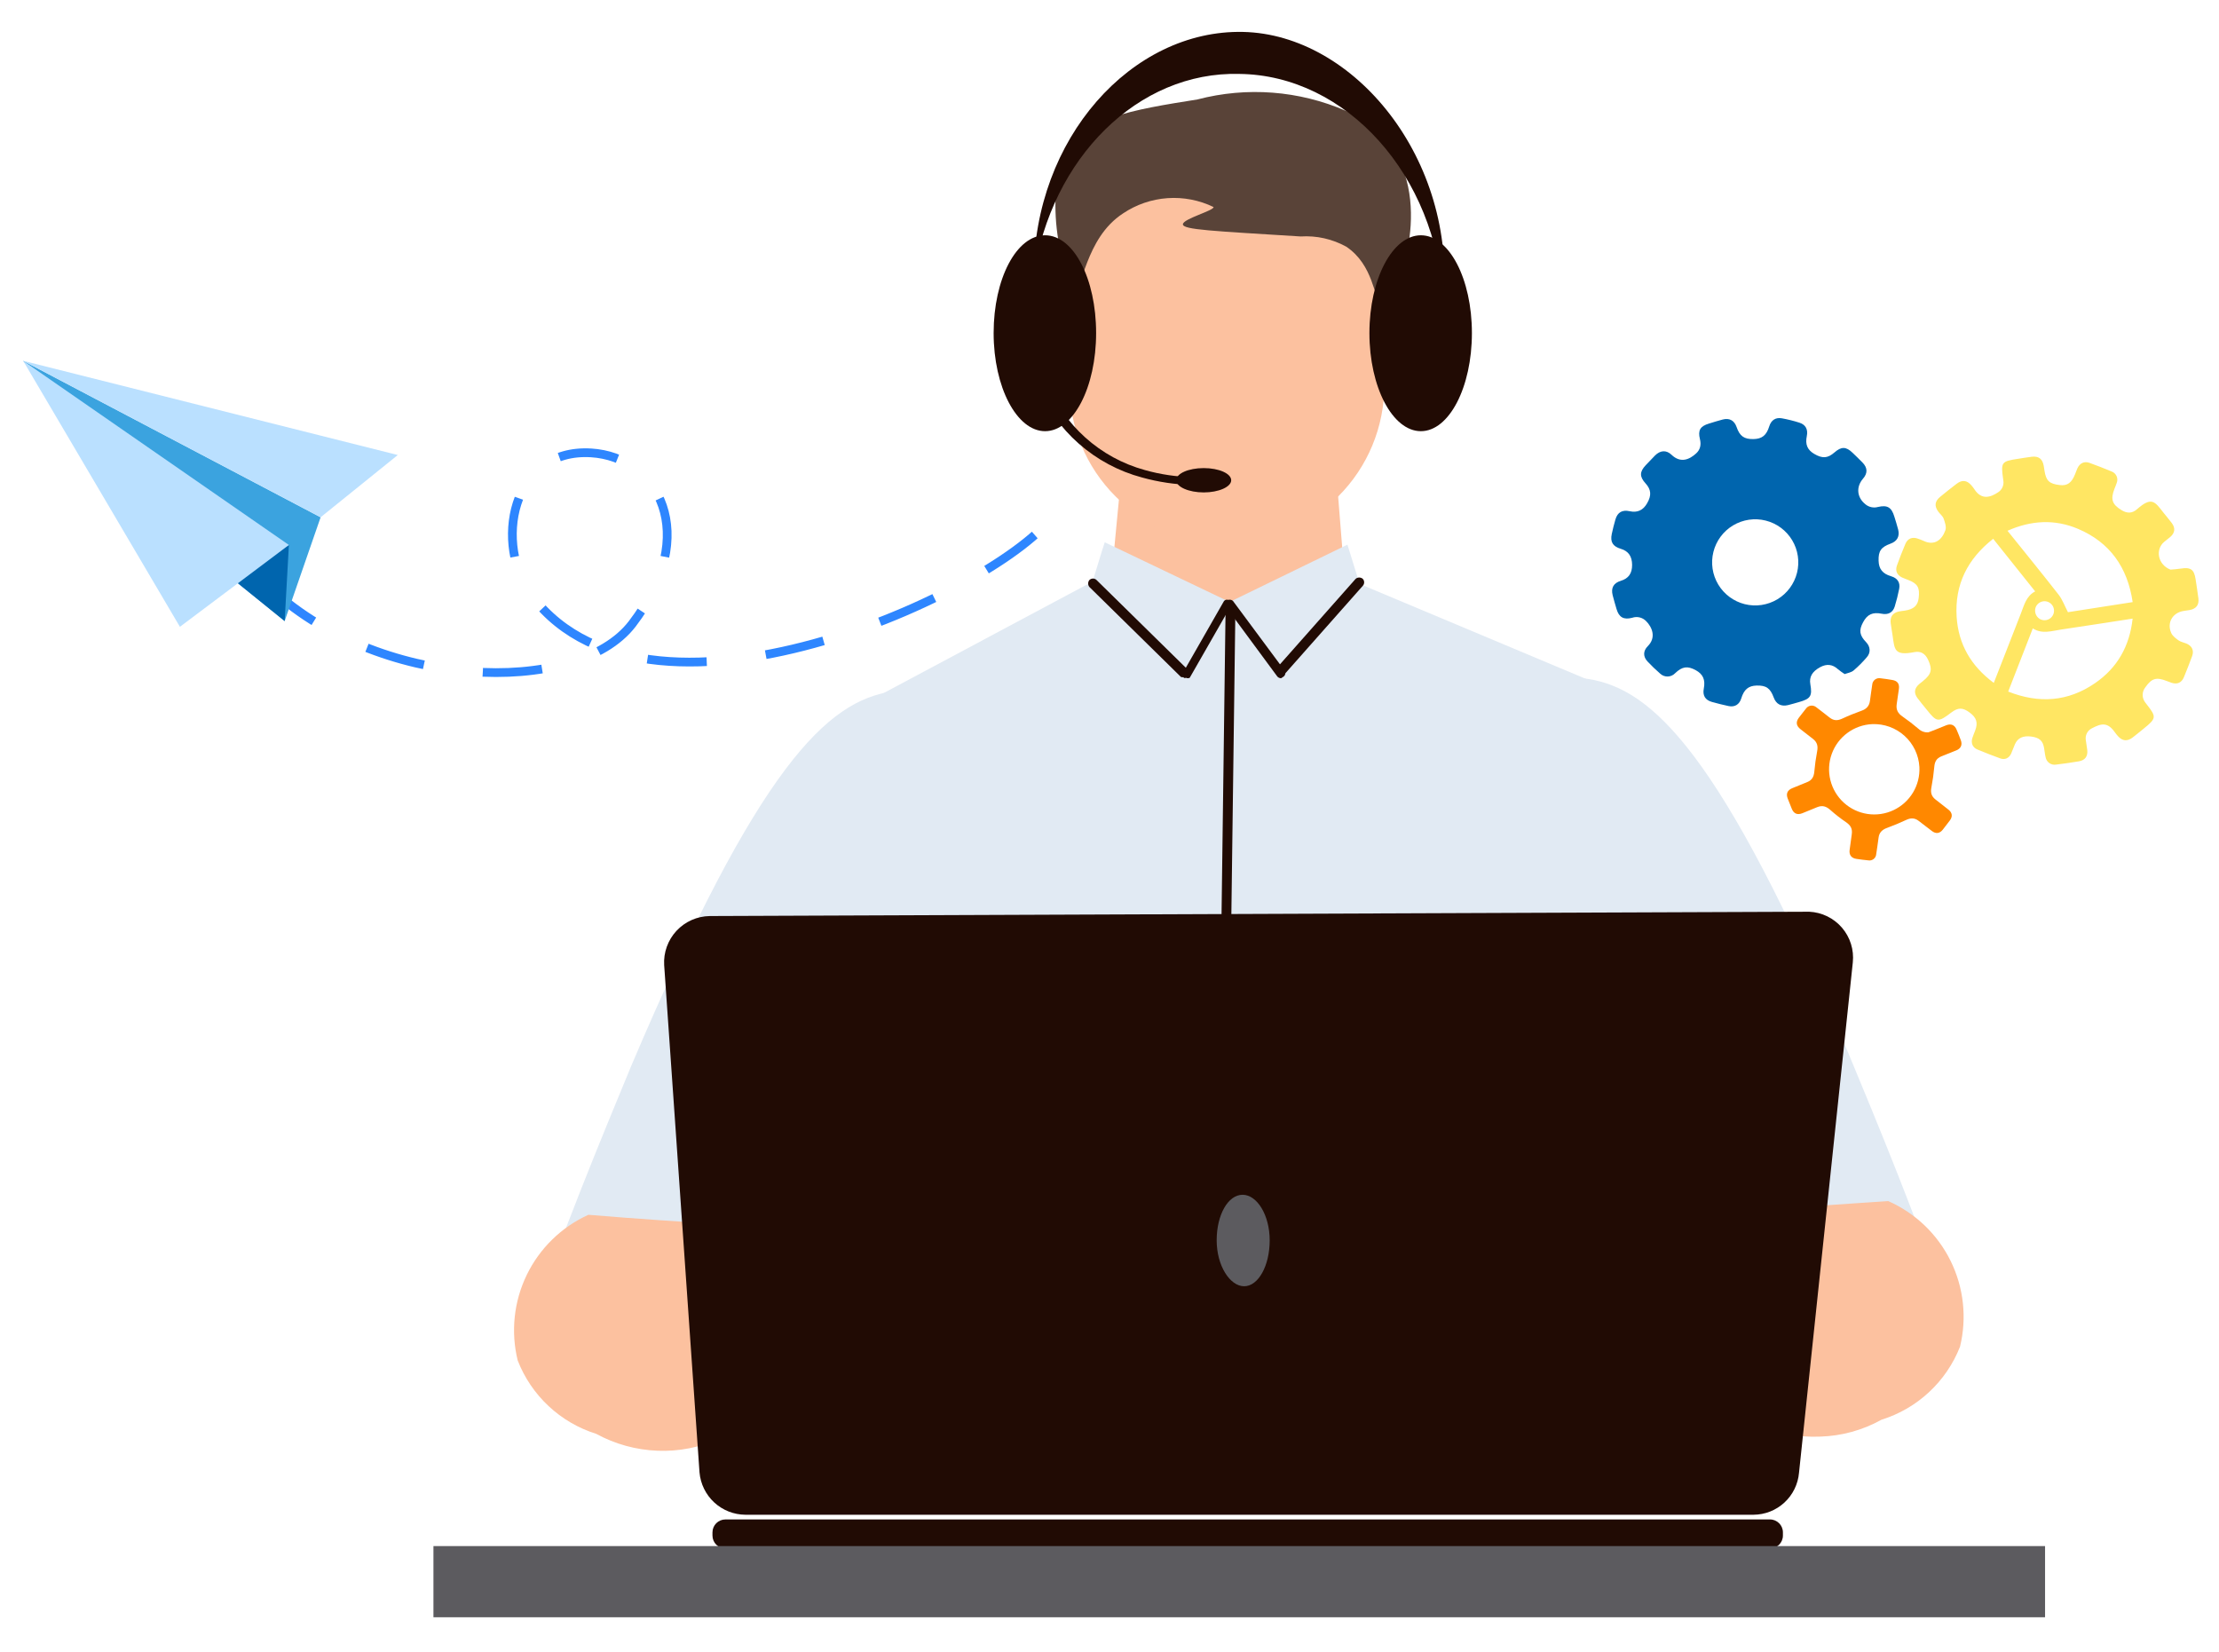 <svg width="262" height="195" viewBox="0 0 262 195" fill="none" xmlns="http://www.w3.org/2000/svg">
<mask id="mask0_6791_4503" style="mask-type:alpha" maskUnits="userSpaceOnUse" x="0" y="0" width="262" height="196">
<rect width="262" height="195.273" fill="#D9D9D9"/>
</mask>
<g mask="url(#mask0_6791_4503)">
<path d="M31.519 69.054C44.467 81.561 68.038 82.289 74.651 73.648C82.794 62.988 77.672 53.951 69.796 53.467C60.326 52.897 58.255 64.362 62.826 70.388C77.199 89.327 119.858 68.784 124.666 60.338" stroke="#2E86FF" stroke-width="1.032" stroke-miterlimit="10" stroke-dasharray="7.02 7.02"/>
<path d="M37.855 61.069L33.611 73.322L17.05 59.937L2.738 42.599L37.855 61.069Z" fill="#3BA3DF"/>
<path d="M34.11 64.338L33.611 73.323L27.266 68.194L34.11 64.338Z" fill="#0065AE"/>
<path d="M34.11 64.338L21.242 73.999L2.738 42.599L34.11 64.338Z" fill="#BAE0FF"/>
<path d="M37.855 61.069L46.967 53.719L2.738 42.599L37.855 61.069Z" fill="#BAE0FF"/>
<path d="M217.798 79.579C217.523 79.403 217.259 79.211 217.007 79.004C216.382 78.432 215.698 78.342 214.92 78.759C213.968 79.273 213.596 79.912 213.748 80.776C213.993 82.172 213.783 82.501 212.401 82.888C211.975 83.006 211.552 83.137 211.122 83.242C210.296 83.443 209.714 83.129 209.424 82.344C209.02 81.245 208.532 80.905 207.407 80.935C206.44 80.961 205.911 81.402 205.591 82.458C205.372 83.169 204.826 83.513 204.095 83.357C203.435 83.219 202.786 83.051 202.132 82.871C201.335 82.651 201.01 82.103 201.169 81.296C201.372 80.256 201.083 79.594 200.221 79.123C199.248 78.593 198.62 78.682 197.79 79.473C197.677 79.593 197.543 79.69 197.393 79.757C197.243 79.825 197.082 79.863 196.917 79.868C196.753 79.874 196.589 79.847 196.435 79.789C196.282 79.731 196.141 79.643 196.021 79.531C195.498 79.077 194.999 78.596 194.525 78.092C193.999 77.531 193.984 76.856 194.553 76.288C195.581 75.26 195.078 74.045 194.357 73.327C194.15 73.113 193.887 72.962 193.598 72.892C193.309 72.822 193.006 72.835 192.724 72.93C191.712 73.203 191.152 72.882 190.865 71.895C190.706 71.349 190.542 70.805 190.405 70.254C190.194 69.39 190.525 68.826 191.374 68.571C192.29 68.289 192.713 67.689 192.705 66.683C192.698 65.678 192.268 65.057 191.368 64.79C190.433 64.513 190.101 63.986 190.304 63.044C190.43 62.468 190.568 61.894 190.735 61.328C190.985 60.474 191.544 60.163 192.417 60.354C193.326 60.552 194.007 60.244 194.474 59.419C195.015 58.485 194.962 57.8 194.287 57.062C193.573 56.275 193.579 55.699 194.312 54.922C194.673 54.538 195.033 54.155 195.404 53.782C196.021 53.163 196.733 53.092 197.36 53.692C198.433 54.718 199.478 54.252 200.267 53.527C200.755 53.084 200.875 52.505 200.714 51.845C200.454 50.798 200.744 50.319 201.776 50.007C202.321 49.843 202.861 49.665 203.413 49.525C204.205 49.323 204.77 49.643 205.041 50.413C205.415 51.497 205.935 51.862 207.051 51.836C208.046 51.815 208.573 51.389 208.895 50.34C209.118 49.62 209.634 49.252 210.376 49.383C211.081 49.51 211.777 49.683 212.459 49.901C213.207 50.136 213.491 50.712 213.332 51.484C213.13 52.465 213.392 53.101 214.194 53.578C215.172 54.157 215.795 54.114 216.601 53.411C217.407 52.709 217.962 52.707 218.738 53.456C219.131 53.83 219.526 54.217 219.909 54.608C220.513 55.226 220.53 55.862 219.971 56.509C219.124 57.49 219.243 58.735 220.262 59.544C220.467 59.711 220.709 59.825 220.967 59.878C221.226 59.931 221.493 59.921 221.747 59.849C222.845 59.595 223.336 59.896 223.667 60.988C223.821 61.492 223.982 61.993 224.114 62.502C224.327 63.311 224.002 63.906 223.215 64.184C222.093 64.592 221.775 65.055 221.807 66.197C221.833 67.18 222.286 67.74 223.303 68.038C224.03 68.254 224.385 68.773 224.238 69.517C224.1 70.22 223.925 70.915 223.714 71.6C223.49 72.319 222.933 72.605 222.183 72.456C221.104 72.243 220.487 72.521 219.982 73.452C219.46 74.413 219.548 75 220.339 75.82C220.838 76.34 220.9 77.043 220.419 77.589C219.943 78.15 219.422 78.673 218.862 79.151C218.572 79.398 218.147 79.451 217.798 79.579ZM202.304 65.156C201.976 66.465 202.181 67.85 202.875 69.007C203.569 70.164 204.694 70.998 206.003 71.326C207.312 71.653 208.698 71.448 209.855 70.754C211.013 70.061 211.847 68.936 212.175 67.627C212.337 66.979 212.37 66.306 212.272 65.645C212.174 64.984 211.947 64.349 211.603 63.776C211.26 63.204 210.807 62.704 210.27 62.306C209.733 61.908 209.123 61.62 208.475 61.458C207.827 61.295 207.153 61.262 206.492 61.36C205.832 61.459 205.196 61.686 204.623 62.029C204.05 62.373 203.55 62.825 203.152 63.362C202.754 63.898 202.466 64.508 202.304 65.156Z" fill="#0065AE"/>
<path d="M256.268 67.25C256.531 67.226 257.016 67.203 257.481 67.128C258.665 66.942 259.065 67.224 259.241 68.409C259.351 69.157 259.475 69.904 259.568 70.652C259.662 71.4 259.323 71.867 258.553 72.017C258.313 72.061 258.07 72.09 257.829 72.127C256.52 72.329 255.817 73.519 256.361 74.733C256.516 75.082 256.889 75.363 257.216 75.596C257.479 75.783 257.831 75.845 258.138 75.97C258.816 76.256 259.073 76.787 258.824 77.466C258.519 78.299 258.196 79.126 257.857 79.946C257.586 80.602 257.079 80.821 256.404 80.612C256.217 80.552 256.03 80.473 255.843 80.402C254.581 79.914 254.058 80.07 253.297 81.15C253.096 81.405 252.987 81.721 252.987 82.045C252.987 82.37 253.096 82.686 253.297 82.941C253.349 83.012 253.405 83.081 253.459 83.15C254.632 84.645 254.613 84.804 253.117 86.014C252.685 86.362 252.261 86.717 251.821 87.055C251.18 87.552 250.598 87.5 250.069 86.907C249.936 86.76 249.811 86.604 249.695 86.442C248.839 85.223 248.094 85.401 246.997 85.98C246.743 86.103 246.536 86.303 246.405 86.553C246.275 86.802 246.229 87.087 246.273 87.365C246.318 87.762 246.4 88.154 246.445 88.55C246.526 89.283 246.193 89.752 245.46 89.88C244.564 90.033 243.665 90.16 242.761 90.268C242.484 90.316 242.198 90.252 241.968 90.09C241.737 89.928 241.579 89.682 241.529 89.405C241.441 89.04 241.411 88.657 241.342 88.283C241.196 87.442 240.781 87.085 239.846 86.958C238.868 86.829 238.247 87.109 237.909 87.857C237.743 88.22 237.627 88.605 237.46 88.967C237.206 89.517 236.712 89.743 236.151 89.528C235.254 89.203 234.364 88.856 233.483 88.489C232.903 88.248 232.69 87.73 232.879 87.122C232.972 86.827 233.1 86.543 233.21 86.251C233.561 85.317 233.378 84.724 232.555 84.118C231.733 83.513 231.207 83.511 230.394 84.118C228.831 85.303 228.694 85.289 227.477 83.767C227.116 83.318 226.74 82.879 226.398 82.415C225.953 81.812 226.024 81.275 226.585 80.776C226.734 80.645 226.895 80.526 227.05 80.402C228.062 79.58 228.189 79.034 227.641 77.869C227.312 77.172 226.794 76.841 226.039 76.987C223.666 77.441 223.698 76.725 223.458 75.021C223.391 74.538 223.296 74.058 223.236 73.576C223.142 72.804 223.484 72.336 224.234 72.185C224.451 72.14 224.674 72.121 224.893 72.09C225.96 71.931 226.437 71.499 226.542 70.594C226.686 69.37 226.424 68.912 225.332 68.48C225.085 68.381 224.833 68.293 224.584 68.181C223.984 67.899 223.75 67.388 223.976 66.758C224.284 65.902 224.615 65.054 224.969 64.214C225.24 63.569 225.781 63.358 226.437 63.59C226.669 63.666 226.897 63.755 227.12 63.855C228.382 64.459 229.285 63.762 229.696 62.593C229.833 62.205 229.638 61.659 229.485 61.225C229.382 60.93 229.083 60.704 228.883 60.44C228.367 59.758 228.425 59.191 229.085 58.649C229.717 58.128 230.362 57.619 231.013 57.12C231.663 56.621 232.234 56.683 232.759 57.294C232.891 57.444 233.013 57.603 233.124 57.769C233.982 59.092 235.072 58.689 235.929 58.113C236.155 57.967 236.333 57.757 236.44 57.51C236.548 57.264 236.581 56.991 236.535 56.726C236.523 56.638 236.51 56.55 236.499 56.462C236.237 54.593 236.346 54.456 238.182 54.18C238.752 54.094 239.321 53.993 239.893 53.924C240.703 53.828 241.151 54.17 241.301 54.972C241.338 55.169 241.365 55.367 241.395 55.563C241.581 56.761 241.955 57.126 243.216 57.268C244.1 57.369 244.605 57.001 245.017 55.959C245.106 55.731 245.187 55.5 245.288 55.279C245.561 54.683 246.094 54.423 246.703 54.642C247.576 54.957 248.445 55.295 249.31 55.657C249.441 55.704 249.561 55.777 249.664 55.871C249.766 55.966 249.848 56.08 249.905 56.207C249.962 56.334 249.993 56.471 249.996 56.611C249.999 56.75 249.973 56.888 249.921 57.017C249.848 57.251 249.747 57.474 249.66 57.702C249.171 58.958 249.375 59.558 250.529 60.248C251.157 60.621 251.748 60.621 252.309 60.126C254.05 58.59 254.428 59.218 255.43 60.509C255.757 60.93 256.114 61.326 256.429 61.754C256.868 62.349 256.803 62.911 256.242 63.397C256.008 63.599 255.757 63.782 255.518 63.98C254.461 64.88 254.763 66.654 256.268 67.25ZM237.107 81.644C240.764 83.092 244.186 82.838 247.367 80.649C250 78.84 251.447 76.284 251.801 73.034C248.925 73.475 246.148 73.912 243.367 74.322C242.245 74.486 241.123 74.894 240.015 74.187C239.035 76.707 238.088 79.135 237.107 81.653L237.107 81.644ZM235.34 63.607C232.301 65.99 230.783 69.018 231.022 72.819C231.228 76.05 232.705 78.613 235.409 80.623L235.706 79.862C236.674 77.382 237.642 74.902 238.61 72.422C238.994 71.445 239.231 70.377 240.293 69.818C238.631 67.736 237.015 65.712 235.34 63.616L235.34 63.607ZM244.169 72.273L251.806 71.084C251.202 66.971 249.115 64.035 245.364 62.44C242.616 61.272 239.831 61.418 237.028 62.661C239.098 65.239 241.114 67.708 243.074 70.22C243.515 70.796 243.766 71.51 244.169 72.282L244.169 72.273ZM240.991 73.146C241.198 73.227 241.425 73.244 241.643 73.196C241.861 73.147 242.059 73.035 242.212 72.874C242.366 72.712 242.468 72.508 242.505 72.289C242.543 72.069 242.514 71.843 242.422 71.64C242.33 71.437 242.18 71.266 241.991 71.148C241.801 71.031 241.581 70.972 241.358 70.98C241.135 70.988 240.92 71.063 240.74 71.194C240.559 71.325 240.422 71.506 240.345 71.716C240.251 71.994 240.266 72.297 240.387 72.564C240.508 72.832 240.727 73.043 240.998 73.155L240.991 73.146Z" fill="#FFE663"/>
<path d="M227.68 86.46C227.828 86.406 228.09 86.312 228.348 86.21C228.832 86.023 229.311 85.811 229.797 85.623C230.358 85.406 230.779 85.583 231.011 86.127C231.198 86.55 231.362 86.972 231.521 87.402C231.719 87.931 231.521 88.363 231.003 88.58C230.416 88.823 229.821 89.053 229.232 89.288C228.643 89.524 228.436 89.928 228.384 90.524C228.311 91.345 228.196 92.163 228.041 92.973C227.929 93.565 228.041 94.01 228.527 94.388C229.014 94.765 229.556 95.182 230.063 95.59C230.515 95.954 230.568 96.399 230.222 96.861C229.947 97.235 229.661 97.596 229.384 97.953C229.023 98.405 228.578 98.465 228.114 98.117C227.583 97.721 227.063 97.309 226.536 96.908C226.061 96.545 225.601 96.549 225.077 96.795C224.344 97.139 223.593 97.451 222.834 97.73C222.245 97.938 221.878 98.27 221.803 98.91C221.728 99.549 221.616 100.194 221.527 100.835C221.52 100.947 221.489 101.057 221.437 101.156C221.385 101.256 221.313 101.344 221.224 101.413C221.136 101.483 221.034 101.533 220.925 101.561C220.816 101.589 220.702 101.593 220.592 101.573C220.124 101.53 219.657 101.469 219.191 101.399C218.604 101.314 218.314 100.942 218.385 100.364C218.46 99.747 218.548 99.128 218.638 98.511C218.738 97.825 218.507 97.435 217.929 97.044C217.29 96.608 216.679 96.131 216.102 95.616C215.614 95.184 215.167 95.055 214.572 95.287C213.978 95.519 213.398 95.773 212.807 96.008C212.216 96.244 211.797 96.059 211.565 95.5C211.395 95.089 211.229 94.676 211.072 94.261C210.862 93.7 211.044 93.29 211.597 93.059C212.196 92.806 212.8 92.571 213.4 92.324C213.944 92.1 214.165 91.698 214.217 91.111C214.288 90.303 214.4 89.499 214.552 88.701C214.67 88.092 214.565 87.636 214.073 87.245C213.581 86.855 213.086 86.479 212.594 86.094C212.07 85.683 212.011 85.23 212.407 84.712C212.68 84.359 212.951 84.004 213.232 83.656C213.298 83.562 213.383 83.482 213.482 83.422C213.58 83.362 213.691 83.324 213.805 83.309C213.919 83.294 214.036 83.302 214.147 83.335C214.257 83.367 214.36 83.421 214.449 83.495C214.98 83.892 215.498 84.307 216.021 84.712C216.545 85.118 216.981 85.086 217.549 84.825C218.282 84.481 219.045 84.178 219.793 83.909C220.339 83.722 220.694 83.37 220.78 82.787C220.874 82.133 220.954 81.478 221.057 80.822C221.066 80.707 221.099 80.596 221.154 80.494C221.209 80.393 221.285 80.304 221.377 80.233C221.468 80.163 221.573 80.112 221.685 80.085C221.797 80.058 221.914 80.054 222.028 80.075C222.495 80.127 222.963 80.2 223.424 80.276C224.027 80.377 224.283 80.719 224.206 81.323C224.129 81.927 224.04 82.508 223.95 83.099C223.845 83.796 224.085 84.221 224.657 84.609C225.304 85.058 225.928 85.539 226.527 86.051C226.681 86.194 226.862 86.305 227.061 86.375C227.259 86.446 227.47 86.475 227.68 86.46ZM221.046 85.49C219.991 85.539 218.974 85.901 218.125 86.528C217.275 87.156 216.631 88.021 216.274 89.014C215.916 90.008 215.862 91.085 216.118 92.11C216.373 93.135 216.927 94.06 217.709 94.77C218.491 95.479 219.467 95.941 220.511 96.096C221.556 96.251 222.624 96.093 223.578 95.641C224.533 95.19 225.332 94.465 225.875 93.559C226.417 92.653 226.679 91.607 226.626 90.552C226.548 89.144 225.919 87.824 224.875 86.876C223.831 85.929 222.455 85.431 221.046 85.49Z" fill="#FF8800"/>
<path d="M160.623 91.461H128.956C130.224 78.73 131.46 65.984 132.665 53.223H157.563L160.623 91.461Z" fill="#FCC19F"/>
<path d="M79.578 165.989L61.867 158.573C66.504 145.132 71.14 134.055 74.525 125.851C89.639 90.255 97.707 82.793 105.31 81.634C106.526 81.478 107.757 81.478 108.973 81.634L104.661 123.858L79.578 165.989Z" fill="#E1EAF3"/>
<path d="M155.106 56.885C155.106 64.95 150.747 71.485 145.369 71.485C139.991 71.485 135.633 64.95 135.633 56.885C135.633 48.82 139.991 42.285 145.369 42.285C150.747 42.285 155.106 48.82 155.106 56.885Z" fill="#FCC19F"/>
<path d="M144.813 64.022C139.894 64.022 135.177 62.069 131.699 58.592C128.221 55.115 126.267 50.4 126.267 45.483V18.322C131.961 14.535 138.67 12.563 145.508 12.668C151.908 12.791 158.137 14.754 163.451 18.322V45.483C163.451 47.925 162.968 50.343 162.03 52.599C161.093 54.854 159.718 56.902 157.986 58.625C156.254 60.348 154.199 61.711 151.938 62.638C149.677 63.564 147.256 64.034 144.813 64.022Z" fill="#FCC19F"/>
<path d="M130.95 39.04C131.073 39.783 131.032 40.544 130.831 41.27C130.63 41.996 130.274 42.67 129.786 43.244C129.299 43.819 128.692 44.281 128.008 44.597C127.325 44.914 126.58 45.078 125.826 45.078C125.073 45.078 124.328 44.914 123.644 44.597C122.961 44.281 122.354 43.819 121.866 43.244C121.379 42.67 121.022 41.996 120.822 41.27C120.621 40.544 120.58 39.783 120.703 39.04C120.58 38.297 120.621 37.535 120.822 36.809C121.022 36.083 121.379 35.41 121.866 34.835C122.354 34.261 122.961 33.799 123.644 33.483C124.328 33.166 125.073 33.002 125.826 33.002C126.58 33.002 127.325 33.166 128.008 33.483C128.692 33.799 129.299 34.261 129.786 34.835C130.274 35.41 130.63 36.083 130.831 36.809C131.032 37.535 131.073 38.297 130.95 39.04Z" fill="#FCC19F"/>
<path d="M163.868 46.27C166.685 46.27 168.968 43.531 168.968 40.152C168.968 36.773 166.685 34.034 163.868 34.034C161.052 34.034 158.768 36.773 158.768 40.152C158.768 43.531 161.052 46.27 163.868 46.27Z" fill="#FCC19F"/>
<path d="M141.011 86.732C141.36 87.72 142.072 88.537 143.002 89.019C143.931 89.501 145.01 89.611 146.018 89.328C146.466 89.08 146.852 88.734 147.149 88.317C147.446 87.9 147.646 87.422 147.734 86.918L141.011 86.732Z" fill="#210B04"/>
<path d="M112.636 86.548C115.572 88.606 118.995 89.86 122.566 90.185C126.137 90.51 129.73 89.895 132.99 88.402L112.636 86.548Z" fill="#210B04"/>
<path d="M156.033 88.725C159.305 90.091 162.876 90.583 166.396 90.153C169.915 89.722 173.263 88.384 176.108 86.269L156.033 88.725Z" fill="#210B04"/>
<path d="M98.958 84.693L129.002 68.656C129.512 67.034 129.976 65.412 130.44 64.022L145.183 71.067L159.093 64.3C159.556 65.783 160.02 67.266 160.53 68.934L190.018 81.31C190.941 93.343 190.941 105.429 190.018 117.462C188.567 133.65 185.46 149.646 180.745 165.201L112.219 163.208C102.869 138.111 98.369 111.468 98.958 84.693Z" fill="#E1EAF3"/>
<path d="M140.024 80.017C139.986 80.038 139.944 80.048 139.901 80.048C139.859 80.048 139.817 80.038 139.779 80.017C139.733 79.966 139.697 79.906 139.672 79.839C139.647 79.772 139.635 79.701 139.635 79.629C139.635 79.556 139.647 79.485 139.672 79.418C139.697 79.351 139.733 79.291 139.779 79.24L144.518 70.96C144.563 70.909 144.617 70.868 144.677 70.84C144.737 70.813 144.8 70.798 144.865 70.798C144.929 70.798 144.993 70.813 145.053 70.84C145.113 70.868 145.167 70.909 145.212 70.96C145.296 71.068 145.341 71.206 145.341 71.349C145.341 71.491 145.296 71.629 145.212 71.737L140.473 80.017C140.402 80.052 140.326 80.069 140.249 80.069C140.171 80.069 140.095 80.052 140.024 80.017Z" fill="#210B04"/>
<path d="M139.805 79.919C139.686 79.966 139.554 79.966 139.434 79.919L128.632 69.305C128.534 69.189 128.48 69.041 128.48 68.888C128.48 68.736 128.534 68.588 128.632 68.471C128.744 68.364 128.893 68.303 129.049 68.303C129.204 68.303 129.354 68.364 129.466 68.471L140.269 79.085C140.327 79.133 140.374 79.193 140.406 79.261C140.439 79.329 140.455 79.404 140.455 79.479C140.455 79.554 140.439 79.629 140.406 79.697C140.374 79.765 140.327 79.825 140.269 79.873C140.203 79.921 140.125 79.951 140.043 79.959C139.962 79.967 139.88 79.953 139.805 79.919Z" fill="#210B04"/>
<path d="M151.267 80.069C151.176 80.071 151.087 80.052 151.005 80.013C150.924 79.975 150.854 79.918 150.801 79.849L144.792 71.702C144.74 71.653 144.699 71.595 144.671 71.531C144.643 71.466 144.628 71.398 144.628 71.328C144.628 71.258 144.643 71.19 144.671 71.125C144.699 71.061 144.74 71.003 144.792 70.954C144.844 70.904 144.906 70.865 144.974 70.839C145.042 70.812 145.115 70.798 145.188 70.798C145.262 70.798 145.335 70.812 145.403 70.839C145.471 70.865 145.532 70.904 145.584 70.954L151.593 79.056C151.701 79.163 151.762 79.305 151.762 79.452C151.762 79.6 151.701 79.742 151.593 79.849L151.267 80.069Z" fill="#210B04"/>
<path d="M151.164 79.642C151.045 79.689 150.913 79.689 150.793 79.642C150.686 79.53 150.626 79.38 150.626 79.225C150.626 79.07 150.686 78.92 150.793 78.808L160.066 68.333C160.183 68.235 160.331 68.181 160.483 68.181C160.636 68.181 160.784 68.235 160.901 68.333C161.008 68.445 161.069 68.595 161.069 68.75C161.069 68.906 161.008 69.055 160.901 69.167L151.628 79.642C151.554 79.673 151.476 79.688 151.396 79.688C151.317 79.688 151.238 79.673 151.164 79.642Z" fill="#210B04"/>
<path d="M158.954 29.121C157.313 28.215 155.447 27.797 153.576 27.916C143.19 27.267 139.666 27.128 139.666 26.48C139.666 25.831 143.376 24.857 143.283 24.44C141.595 23.624 139.723 23.263 137.852 23.393C135.982 23.523 134.178 24.14 132.619 25.182C127.983 28.195 127.983 34.452 126.499 34.452C126.174 34.452 125.664 33.988 125.247 29.817C124.401 26.11 124.401 22.261 125.247 18.554C127.473 13.919 133.825 12.946 141.382 11.741C147.21 10.213 153.381 10.687 158.908 13.085C161.163 14.093 163.102 15.695 164.518 17.72C169.154 24.904 164.842 35.749 162.988 35.703C162.199 35.239 162.199 31.3 158.954 29.121Z" fill="#594338"/>
<path d="M129.42 39.318C129.42 45.714 126.731 50.905 123.392 50.905C120.054 50.905 117.319 45.714 117.319 39.318C117.319 32.922 120.008 27.777 123.392 27.777C126.777 27.777 129.42 32.922 129.42 39.318Z" fill="#210B04"/>
<path d="M173.79 39.318C173.79 45.714 171.101 50.905 167.763 50.905C164.425 50.905 161.689 45.714 161.689 39.318C161.689 32.922 164.425 27.777 167.763 27.777C171.101 27.777 173.79 32.922 173.79 39.318Z" fill="#210B04"/>
<path d="M122.048 32.551C122.048 16.329 133.639 3.49 146.76 3.769C159.881 4.047 172.028 18.786 170.406 35.749C169.664 20.64 158.907 8.867 146.343 8.728C134.381 8.403 124.088 18.646 122.048 32.551Z" fill="#210B04"/>
<path d="M144.517 132.32C144.365 132.321 144.219 132.264 144.107 132.161C143.995 132.057 143.926 131.916 143.915 131.764L144.703 72.113C144.702 71.961 144.76 71.815 144.863 71.703C144.966 71.591 145.108 71.522 145.259 71.511C145.419 71.511 145.572 71.574 145.685 71.687C145.798 71.8 145.862 71.954 145.862 72.113L145.074 131.764C145.074 131.837 145.059 131.909 145.031 131.977C145.003 132.044 144.962 132.106 144.911 132.157C144.859 132.209 144.798 132.25 144.73 132.278C144.663 132.306 144.59 132.32 144.517 132.32Z" fill="#210B04"/>
<path d="M140.779 57.254C138.772 57.206 136.779 56.91 134.844 56.374C132.08 55.636 129.525 54.268 127.377 52.379C125.23 50.489 123.548 48.129 122.465 45.482C122.436 45.409 122.423 45.331 122.427 45.253C122.43 45.175 122.45 45.098 122.485 45.028C122.52 44.958 122.569 44.896 122.63 44.846C122.69 44.797 122.761 44.761 122.836 44.74C122.905 44.702 122.981 44.681 123.059 44.677C123.137 44.673 123.215 44.688 123.287 44.719C123.359 44.751 123.422 44.798 123.473 44.858C123.523 44.918 123.559 44.989 123.578 45.065C124.564 47.585 126.126 49.84 128.138 51.651C130.151 53.461 132.558 54.777 135.169 55.493C137.011 56.014 138.912 56.294 140.825 56.327C140.977 56.339 141.119 56.408 141.222 56.519C141.325 56.631 141.382 56.778 141.382 56.93C141.332 57.043 141.245 57.137 141.136 57.196C141.027 57.254 140.901 57.275 140.779 57.254Z" fill="#210B04"/>
<path d="M145.369 56.699C145.369 57.486 143.885 58.135 142.124 58.135C140.362 58.135 138.878 57.486 138.878 56.699C138.878 55.911 140.315 55.262 142.124 55.262C143.932 55.262 145.369 55.911 145.369 56.699Z" fill="#210B04"/>
<path d="M138.646 141.053C139.341 145.317 140.037 149.581 140.686 153.845C134.195 155.421 127.565 157.136 120.842 158.99C108.37 162.42 96.408 166.081 84.956 169.836C82.661 170.882 80.151 171.374 77.631 171.272C75.098 171.175 72.623 170.493 70.398 169.279C68.301 168.622 66.379 167.502 64.774 166.002C63.169 164.502 61.922 162.66 61.125 160.612C60.293 157.223 60.672 153.65 62.196 150.51C63.72 147.37 66.293 144.861 69.471 143.417C75.591 143.927 80.737 144.251 84.493 144.483C112.311 146.244 120.61 145.688 129.512 143.695C132.61 143.011 135.661 142.129 138.646 141.053Z" fill="#FCC19F"/>
<path d="M213.199 164.506L230.911 157.09C226.274 143.649 221.638 132.525 218.253 124.368C203.138 88.726 195.071 81.31 187.467 80.151C186.251 79.995 185.02 79.995 183.805 80.151L188.116 122.375L213.199 164.506Z" fill="#E1EAF3"/>
<path d="M153.9 139.385C153.205 143.649 152.509 147.913 151.86 152.177C158.351 153.799 164.981 155.514 171.704 157.368C184.068 160.798 196.03 164.413 207.59 168.214C209.89 169.241 212.399 169.717 214.915 169.604C217.451 169.53 219.932 168.846 222.148 167.611C224.24 166.959 226.16 165.846 227.764 164.354C229.369 162.862 230.619 161.029 231.421 158.991C232.252 155.585 231.858 151.995 230.306 148.851C228.755 145.706 226.146 143.209 222.936 141.795L207.961 142.815C180.142 144.576 171.843 144.02 162.941 142.027C159.868 141.366 156.846 140.483 153.9 139.385Z" fill="#FCC19F"/>
<path d="M207.033 178.829H88.017C86.65 178.822 85.336 178.305 84.332 177.378C83.329 176.452 82.708 175.184 82.592 173.823L78.419 113.94C78.375 113.203 78.481 112.465 78.731 111.769C78.98 111.074 79.368 110.436 79.87 109.895C80.373 109.354 80.98 108.92 81.655 108.619C82.33 108.319 83.059 108.158 83.797 108.147L213.617 107.637C214.355 107.671 215.078 107.855 215.743 108.178C216.407 108.502 216.998 108.957 217.48 109.517C217.962 110.077 218.324 110.729 218.545 111.434C218.766 112.139 218.84 112.881 218.764 113.616L212.412 173.869C212.296 175.218 211.68 176.474 210.685 177.392C209.69 178.31 208.387 178.822 207.033 178.829Z" fill="#210B04"/>
<path d="M208.981 179.383H85.652C84.807 179.383 84.122 180.068 84.122 180.913V181.284C84.122 182.128 84.807 182.813 85.652 182.813H208.981C209.826 182.813 210.511 182.128 210.511 181.284V180.913C210.511 180.068 209.826 179.383 208.981 179.383Z" fill="#210B04"/>
<path d="M149.913 146.429C149.913 149.442 148.568 151.852 146.899 151.852C145.23 151.852 143.654 149.442 143.654 146.429C143.654 143.417 144.998 141.053 146.714 141.053C148.429 141.053 149.913 143.463 149.913 146.429Z" fill="#5C5B5F"/>
<path d="M241.463 182.528H51.177V190.931H241.463V182.528Z" fill="#5C5B5F"/>
</g>
</svg>
